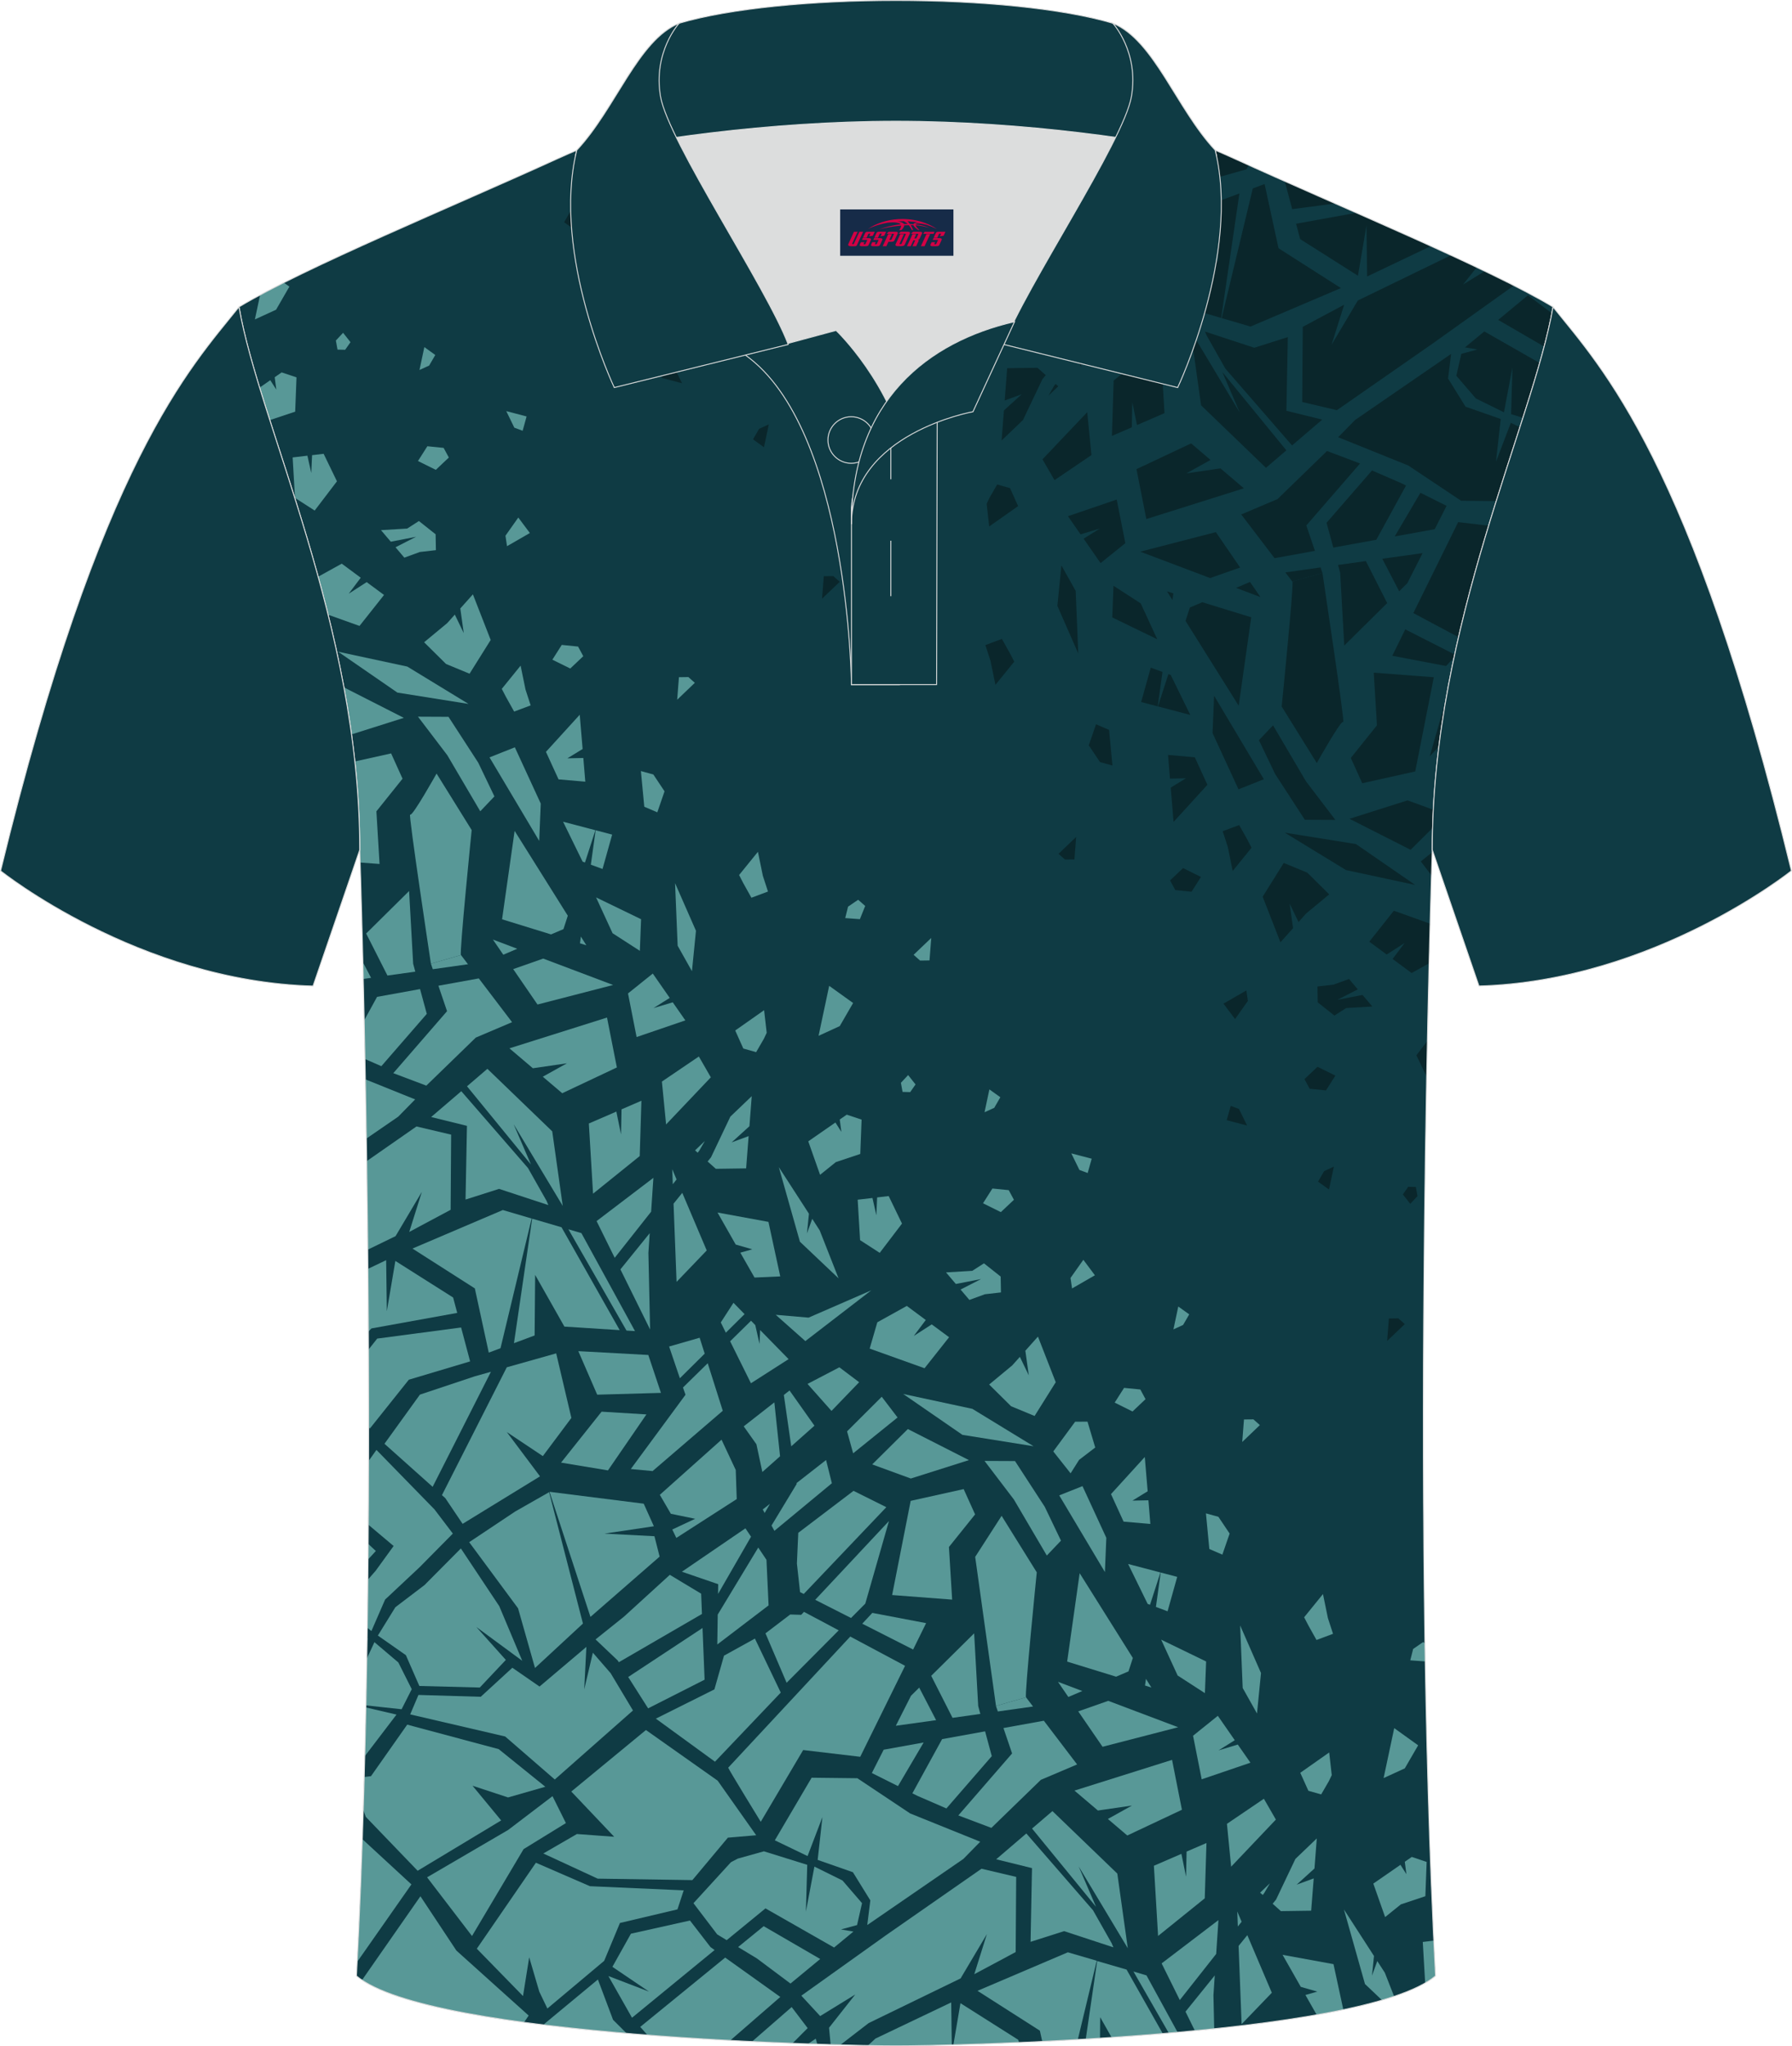 <?xml version="1.0" encoding="utf-8"?>
<!-- Generator: Adobe Illustrator 24.0.1, SVG Export Plug-In . SVG Version: 6.00 Build 0)  -->
<svg xmlns="http://www.w3.org/2000/svg" xmlns:xlink="http://www.w3.org/1999/xlink" version="1.1" id="图层_1" x="0px" y="0px" width="379.8px" height="433.5px" viewBox="0 0 379.72 433.44" enable-background="new 0 0 379.72 433.44" xml:space="preserve">
<g>
	<g>
		<path fill-rule="evenodd" clip-rule="evenodd" fill="#0F3B44" d="M76.22,180.02c0,0,4.68,137.15-0.7,238.51    c15.6,13.14,104.62,14.84,114.34,14.81c9.72,0.03,98.74-1.67,114.34-14.82c-5.38-101.36-0.7-238.51-0.7-238.51    c0-47.79,21.31-90.25,25.59-115c-13.68-8.25-45.44-21.32-67.38-31.34c-5.84-2.66-10.73-4.57-15.09-5.94l-113.56-0.01    c-4.32,1.37-9.2,3.29-15.06,5.95C96.06,43.69,64.3,56.76,50.63,65.01C54.91,89.77,76.22,132.23,76.22,180.02z"/>
		<path fill-rule="evenodd" clip-rule="evenodd" fill="#589897" d="M76.77,389.55l10.4,9.59l-11.5,16.42    C76.1,407.09,76.47,398.39,76.77,389.55z"/>
		<path fill-rule="evenodd" clip-rule="evenodd" fill="#589897" d="M159.34,432.44l8.41-7.32l3.39,4.46l-3.22,3.23    C165.22,432.71,162.35,432.58,159.34,432.44L159.34,432.44z M171.21,432.93l1.64-1.12l0.34,1.19L171.21,432.93z"/>
		<path fill-rule="evenodd" clip-rule="evenodd" fill="#589897" d="M183.89,433.28l1.62-1.49l16.05-7.65l0.12,9    c-5.87,0.16-10.1,0.21-11.82,0.2C188.78,433.35,186.72,433.33,183.89,433.28L183.89,433.28z M202.02,433.13l1.5-8.83l12.24,7.75    l0.16,0.59C210.72,432.86,206,433.02,202.02,433.13z"/>
		<polygon fill-rule="evenodd" clip-rule="evenodd" fill="#589897" points="173.8,414.94 167.5,420.14 160.38,414.82 156.4,412.41     161.82,407.99   "/>
		<polygon fill-rule="evenodd" clip-rule="evenodd" fill="#589897" points="153.98,410.95 151.97,409.73 146.94,403.12     154.88,394.44 156.32,393.68 161.87,392.13 171.05,394.99 170.77,404.89 172.57,395.37 178.52,398.31 182.66,403.11     181.61,407.75 178.2,408.68 180.84,409.13 176.74,412.51 162.2,404.22   "/>
		<polygon fill-rule="evenodd" clip-rule="evenodd" fill="#589897" points="136.87,366.44 152.07,377.17 160.23,388.73     154.23,389.24 146.71,398.23 126.64,397.92 115.12,392.59 122.24,388.47 130.14,389.05 121.05,379.47   "/>
		<polygon fill-rule="evenodd" clip-rule="evenodd" fill="#589897" points="133.87,427.3 128.91,418.55 137.52,421.85 129.76,416.6     133.69,409.58 146.2,406.79 150.55,412.42 151.42,413.04 133.93,427.37   "/>
		<path fill-rule="evenodd" clip-rule="evenodd" fill="#589897" d="M165.34,422.98l-10.61,9.22c-5.6-0.3-11.52-0.67-17.53-1.14    l-1.54-1.74l18-14.68L165.34,422.98z"/>
		<polygon fill-rule="evenodd" clip-rule="evenodd" fill="#589897" points="101.03,412.76 113.55,394.55 125,399.52 144.87,400.4     143.55,404.43 131.36,407.31 128.02,415.33 115.98,425.43 114.27,421.86 112.13,414.58 110.82,422.79   "/>
		<path fill-rule="evenodd" clip-rule="evenodd" fill="#589897" d="M115.2,428.91l0.18-0.26l11.31-9.37l3.21,8.54l2.8,2.79    l-0.02,0.08C126.79,430.2,120.88,429.61,115.2,428.91z"/>
		<path fill-rule="evenodd" clip-rule="evenodd" fill="#589897" d="M238.72,417.18l7.68,13.57c-3.64,0.31-7.27,0.58-10.84,0.82    l-2.43-4.3l-0.04,4.47c-1.01,0.06-2.02,0.13-3.02,0.19l2.42-16.56L238.72,417.18z"/>
		<path fill-rule="evenodd" clip-rule="evenodd" fill="#589897" d="M242.94,418.41l6.6,12.06c-0.62,0.06-1.25,0.11-1.87,0.16    l-7.49-13.04L242.94,418.41z"/>
		<path fill-rule="evenodd" clip-rule="evenodd" fill="#589897" d="M220.85,432.41l-0.5-2.29l-13.22-8.44l19.15-8.16l6.12,1.79    L228.39,432C225.81,432.16,223.29,432.29,220.85,432.41z"/>
		<polygon fill-rule="evenodd" clip-rule="evenodd" fill="#589897" points="215.22,413.47 206.45,418.16 209.12,409.67     203.55,419.05 184.07,428.51 178.06,433.14 176.01,433.09 175.67,429.5 181.22,422.46 173.79,427.03 169.8,422.71 187.72,409.92     207.98,395.82 215.33,397.55   "/>
		<polygon fill-rule="evenodd" clip-rule="evenodd" fill="#589897" points="223.01,383.61 236.76,396.85 238.98,412.66     228.57,395.33 232.25,403.89 218.69,387.31   "/>
		<polygon fill-rule="evenodd" clip-rule="evenodd" fill="#589897" points="235.55,411.58 235.93,412.47 225.48,409.04     218.38,411.3 218.68,395.69 211.09,393.82 217.48,388.35 231.61,404.62   "/>
		<polygon fill-rule="evenodd" clip-rule="evenodd" fill="#589897" points="211.04,361.34 217.41,359.51 218.9,361.46     211.44,362.51   "/>
		<polygon fill-rule="evenodd" clip-rule="evenodd" fill="#589897" points="210.07,387.17 203.07,384.53 214.46,371.4     212.63,366.02 221.19,364.47 228.24,373.73 220.56,376.99   "/>
		<path fill-rule="evenodd" clip-rule="evenodd" fill="#589897" d="M251.21,426.09l6.2-7.67l-0.28,4.19l0.16,7.12    c-1.36,0.14-2.72,0.28-4.09,0.41L251.21,426.09z"/>
		<polygon fill-rule="evenodd" clip-rule="evenodd" fill="#589897" points="246.15,415.87 258.19,406.7 257.71,413.87 250,423.64       "/>
		<polygon fill-rule="evenodd" clip-rule="evenodd" fill="#589897" points="245.4,410.06 244.51,395.19 250.34,392.67     251.33,397.51 251.44,392.19 255.65,390.37 255.29,402.09   "/>
		<polygon fill-rule="evenodd" clip-rule="evenodd" fill="#589897" points="248.36,372.76 250.45,383.33 238.87,388.78     234.76,385.28 239.86,382.44 232.65,383.49 227.68,379.27   "/>
		<polygon fill-rule="evenodd" clip-rule="evenodd" fill="#589897" points="269.5,422.09 263.1,428.74 262.46,412.17 264.31,409.89       "/>
		<polygon fill-rule="evenodd" clip-rule="evenodd" fill="#589897" points="262.18,404.88 263.1,407.05 262.3,408.06   "/>
		<polygon fill-rule="evenodd" clip-rule="evenodd" fill="#589897" points="293.19,376.62 295.44,366.04 300.51,369.68     297.68,374.56   "/>
		<polygon fill-rule="evenodd" clip-rule="evenodd" fill="#589897" points="249.45,334 247.41,341.29 244.94,340.37 245.95,333.08       "/>
		<polygon fill-rule="evenodd" clip-rule="evenodd" fill="#589897" points="243.19,339.73 239.05,331.27 245.9,333.07     243.69,339.91   "/>
		<polygon fill-rule="evenodd" clip-rule="evenodd" fill="#589897" points="164.18,389.8 171.98,376.54 181.67,376.65     192.86,384.11 207.71,390.1 204.13,393.75 183.77,407.75 184.42,402.53 180.73,396.56 173.26,393.95 174.27,384.88 171.12,393.14       "/>
		<path fill-rule="evenodd" clip-rule="evenodd" fill="#589897" d="M182.28,372.11l-12.09-1.43l-8.99,15.2c0,0-6.72-10.94-6.9-11.46    l25.87-27.78l11.61,6.2L182.28,372.11z"/>
		<polygon fill-rule="evenodd" clip-rule="evenodd" fill="#589897" points="184.84,341.63 196.24,343.8 193.49,349.39     182.71,343.92   "/>
		<polygon fill-rule="evenodd" clip-rule="evenodd" fill="#589897" points="189.82,365.54 193.04,359.18 194.78,357.46     198.36,364.35   "/>
		<polygon fill-rule="evenodd" clip-rule="evenodd" fill="#589897" points="208.74,366.72 210.16,371.97 200.54,383.05     194.37,380.37 193.33,379.85 199.63,368.37   "/>
		<polygon fill-rule="evenodd" clip-rule="evenodd" fill="#589897" points="190.28,378.32 184.74,375.55 187.25,370.61     195.72,369.08   "/>
		<polygon fill-rule="evenodd" clip-rule="evenodd" fill="#589897" points="197.32,354.96 206.42,345.96 207.28,361.36     207.73,363.03 201.84,363.86   "/>
		<polygon fill-rule="evenodd" clip-rule="evenodd" fill="#589897" points="249.65,365.85 233.63,369.99 228.48,362.49     234.84,360.26   "/>
		<polygon fill-rule="evenodd" clip-rule="evenodd" fill="#589897" points="224.18,356.23 229.34,358.18 226.38,359.44   "/>
		<path fill-rule="evenodd" clip-rule="evenodd" fill="#589897" d="M206.64,329.77l5.6-8.7l7.45,11.97c0,0-2.65,26.31-2.27,26.47    l-6.37,1.83L206.64,329.77z"/>
		<polygon fill-rule="evenodd" clip-rule="evenodd" fill="#589897" points="274.5,393.74 279.03,389.4 278.54,395.77 274.77,399.19     278.38,397.87 277.84,404.71 271.42,404.8 269.68,403.24 270.4,402.35   "/>
		<polygon fill-rule="evenodd" clip-rule="evenodd" fill="#589897" points="267.58,401.38 267.02,400.89 269.1,398.9 267.9,400.96       "/>
		<polygon fill-rule="evenodd" clip-rule="evenodd" fill="#589897" points="266.97,301.85 263.23,305.43 263.6,300.66 265.6,300.64       "/>
		<polygon fill-rule="evenodd" clip-rule="evenodd" fill="#589897" points="263.33,357.54 262.79,344.29 267.21,354.37     266.36,362.94   "/>
		<polygon fill-rule="evenodd" clip-rule="evenodd" fill="#589897" points="236.5,355.14 226.13,351.95 228.78,333.22     240.05,351.18 239.13,354.02   "/>
		<polygon fill-rule="evenodd" clip-rule="evenodd" fill="#589897" points="243.98,357.44 242.63,357.02 242.83,355.6   "/>
		<polygon fill-rule="evenodd" clip-rule="evenodd" fill="#589897" points="238.09,322.3 235.42,316.47 242.58,308.61     243.19,315.87 239.96,317.85 243.35,317.78 243.76,322.79   "/>
		<path fill-rule="evenodd" clip-rule="evenodd" fill="#589897" d="M284.78,404.44l6.37,9.86l-0.42,4.17l1.12-3.09l1.6,2.47    l1.97,5.02c-0.81,0.27-1.67,0.54-2.56,0.8l-3.62-3.43L284.78,404.44z"/>
		<polygon fill-rule="evenodd" clip-rule="evenodd" fill="#589897" points="252.81,367.65 258.06,363.43 261.65,368.6     258.21,370.75 262.29,369.52 264.97,373.36 254.64,376.88   "/>
		<polygon fill-rule="evenodd" clip-rule="evenodd" fill="#589897" points="259.99,386.31 267.82,381 270.36,385.41 260.88,395.39       "/>
		<path fill-rule="evenodd" clip-rule="evenodd" fill="#589897" d="M282.57,416.03l2.09,9.66c-1.81,0.38-3.69,0.74-5.64,1.09    l-2.4-4.22l2.52-0.71l-3.5-1.01l-3.86-6.78L282.57,416.03z"/>
		<polygon fill-rule="evenodd" clip-rule="evenodd" fill="#589897" points="249.54,354.89 246.05,347.3 255.58,351.92     255.32,358.63   "/>
		<polygon fill-rule="evenodd" clip-rule="evenodd" fill="#589897" points="224.45,316.74 229.38,314.78 234.43,325.73     234.13,332.98   "/>
		<polygon fill-rule="evenodd" clip-rule="evenodd" fill="#589897" points="298.84,351.68 299.45,349.27 301.58,347.8     301.95,348.12 302.01,351.77 301.95,351.91   "/>
		<path fill-rule="evenodd" clip-rule="evenodd" fill="#589897" d="M301.99,419.9l-0.5-8.57l2.34-0.28c0.12,2.51,0.24,5,0.37,7.47    c-0.59,0.5-1.3,0.98-2.1,1.45L301.99,419.9z"/>
		<polygon fill-rule="evenodd" clip-rule="evenodd" fill="#589897" points="293.51,406.06 291.01,398.97 296.76,394.99     298.02,396.97 297.68,394.34 299.16,393.32 302.31,394.38 302.04,401.64 296.85,403.37   "/>
		<polygon fill-rule="evenodd" clip-rule="evenodd" fill="#589897" points="277.25,379.31 275.53,375.5 281.66,371.19 282.2,375.99     281.6,377.25 279.96,380.08   "/>
		<polygon fill-rule="evenodd" clip-rule="evenodd" fill="#589897" points="256.26,328.1 255.54,320.55 258.18,321.28     260.56,324.83 259.02,329.29   "/>
		<polygon fill-rule="evenodd" clip-rule="evenodd" fill="#589897" points="277.25,344.29 276.35,342.56 280.34,337.64     281.38,342.71 282.47,346.06 278.97,347.37   "/>
		<path fill-rule="evenodd" clip-rule="evenodd" fill="#589897" d="M77.79,346.98l0.16,0.1l-0.17,0.62L77.79,346.98L77.79,346.98z     M77.72,351.32l1.61-3.49l5.07,4.3l2.84,5.66l-2.15,4.25l-7.56-0.82C77.6,357.91,77.66,354.61,77.72,351.32L77.72,351.32z     M77.53,361.66c-0.07,3.45-0.15,6.89-0.24,10.32l6.72-8.81L77.53,361.66z"/>
		<polygon fill-rule="evenodd" clip-rule="evenodd" fill="#589897" points="78.01,327.01 79.63,328.52 77.98,330.32   "/>
		<path fill-rule="evenodd" clip-rule="evenodd" fill="#589897" d="M77.5,384.83l-0.53-1.48c0.07-2.31,0.14-4.64,0.2-6.96l1.43-0.17    l7.68-10.92l19.39,5.19l9.88,7.97l-7.9,2.26l-7.53-2.48l6.07,7.35l-17.7,10.66L77.5,384.83z"/>
		<polygon fill-rule="evenodd" clip-rule="evenodd" fill="#589897" points="80.06,346.43 83.77,340.43 89.94,335.74 97.65,327.98     105.79,340.21 110.66,351.78 100.93,344.62 107.18,351.59 101.66,357.44 88.85,357.11 86,350.59   "/>
		<path fill-rule="evenodd" clip-rule="evenodd" fill="#589897" d="M77.94,334.6l1.65-1.89l3.81-5.25l-5.36-4.51    c0.03-4.54,0.05-9.04,0.06-13.51l1.66-2.33l12.29,12.59l3.9,5.13l-7.03,7.11l-7.33,6.87l-2.9,6.67l-0.88-0.7    C77.87,341.37,77.91,337.98,77.94,334.6z"/>
		<polygon fill-rule="evenodd" clip-rule="evenodd" fill="#589897" points="107.04,367.81 86.91,363.13 88.66,359.01 101.86,359.4     108.56,353.25 114.32,357.23 124.25,348.83 123.79,357.84 125.62,350.06 129.39,354.4 134.12,362.3 117.55,376.92   "/>
		<polygon fill-rule="evenodd" clip-rule="evenodd" fill="#589897" points="81.46,305.81 88.97,295.4 100.57,291.53 104.02,290.56     91.67,314.93   "/>
		<polygon fill-rule="evenodd" clip-rule="evenodd" fill="#589897" points="117.85,286.66 121.07,300.33 115.02,308.42     107.39,303.33 114.42,312.71 98.02,322.77 94.34,317.31 93.64,316.69 107.38,289.61   "/>
		<path fill-rule="evenodd" clip-rule="evenodd" fill="#589897" d="M77.96,268.76l3.86-1.84l0.14,10.81l1.81-10.65l12.24,7.75    l0.87,3.26l-18.18,3.29l-0.65,0.68C78.03,277.54,78,273.1,77.96,268.76z"/>
		<path fill-rule="evenodd" clip-rule="evenodd" fill="#589897" d="M97.7,281.18l1.91,7.18l-12.99,3.88l-8.26,10.35l-0.25-0.29    c0-5.56-0.01-11.05-0.04-16.43l1.85-2.34L97.7,281.18z"/>
		<polygon fill-rule="evenodd" clip-rule="evenodd" fill="#589897" points="116.49,315.99 136.4,318.5 138.55,323.28 128.08,324.84     138.67,325.39 139.77,329.71 125.11,342.48 116.44,316.01   "/>
		<polygon fill-rule="evenodd" clip-rule="evenodd" fill="#589897" points="113.36,353.3 109.77,340.66 99.41,326.65 109.17,320.15     116.35,316.06 123.52,343.89   "/>
		<polygon fill-rule="evenodd" clip-rule="evenodd" fill="#589897" points="137.37,287 140.05,295.03 126.54,295.41 122.54,286.19       "/>
		<polygon fill-rule="evenodd" clip-rule="evenodd" fill="#589897" points="128.82,311.45 118.88,309.8 127.47,299.01     136.97,299.59   "/>
		<polygon fill-rule="evenodd" clip-rule="evenodd" fill="#589897" points="123.19,261.19 134.55,281.94 132.75,281.83     120.44,260.38   "/>
		<polygon fill-rule="evenodd" clip-rule="evenodd" fill="#589897" points="119.59,280.99 113.39,270.04 113.28,282.87 108.9,284.5     112.76,258.13 118.98,259.95 131.31,281.74   "/>
		<polygon fill-rule="evenodd" clip-rule="evenodd" fill="#589897" points="103.56,286.5 100.61,272.9 87.39,264.46 106.54,256.3     112.65,258.1 106.05,285.57   "/>
		<polygon fill-rule="evenodd" clip-rule="evenodd" fill="#589897" points="149.3,355.78 137.33,361.85 133.11,355.21     148.86,344.83   "/>
		<polygon fill-rule="evenodd" clip-rule="evenodd" fill="#589897" points="130.88,351.7 126.19,347.25 132.19,342.45     141.93,333.57 148.57,337.56 148.74,341.86 131.12,352.08   "/>
		<path fill-rule="evenodd" clip-rule="evenodd" fill="#589897" d="M88.24,238.6l7.35,1.73l-0.11,15.92l-8.77,4.69l2.67-8.49    l-5.57,9.38l-5.88,2.86c-0.06-6.5-0.14-12.76-0.23-18.75L88.24,238.6z"/>
		<polygon fill-rule="evenodd" clip-rule="evenodd" fill="#589897" points="115.81,254.36 116.19,255.25 105.74,251.82     98.64,254.08 98.94,238.47 91.35,236.6 97.74,231.13 111.87,247.4   "/>
		<polygon fill-rule="evenodd" clip-rule="evenodd" fill="#589897" points="103.27,226.39 117.01,239.63 119.24,255.43     108.83,238.11 112.51,246.67 98.95,230.09   "/>
		<polygon fill-rule="evenodd" clip-rule="evenodd" fill="#589897" points="162.86,340.04 151.99,348.32 152.08,341.99     160.67,327.79 162.41,330.39   "/>
		<polygon fill-rule="evenodd" clip-rule="evenodd" fill="#589897" points="152.18,335.55 144.49,332.91 157.95,323.72     159.14,325.49 152.15,337.62   "/>
		<polygon fill-rule="evenodd" clip-rule="evenodd" fill="#589897" points="139.81,316.62 152.89,304.94 155.9,311.36     156.11,317.52 143.31,325.75 142.45,323.97 147.3,321.7 142.15,320.64   "/>
		<polygon fill-rule="evenodd" clip-rule="evenodd" fill="#589897" points="141.78,285.21 148.25,283.35 149.32,286.72     144.06,291.93   "/>
		<polygon fill-rule="evenodd" clip-rule="evenodd" fill="#589897" points="153.15,298.82 138.28,311.59 133.66,311.16     145.25,295.43 144.72,293.89 149.96,288.75   "/>
		<polygon fill-rule="evenodd" clip-rule="evenodd" fill="#589897" points="108.5,216.51 100.82,219.77 90.33,229.95 83.33,227.31     94.72,214.18 92.89,208.79 101.45,207.24   "/>
		<polygon fill-rule="evenodd" clip-rule="evenodd" fill="#589897" points="91.3,204.12 97.67,202.29 99.16,204.24 91.7,205.29       "/>
		<polygon fill-rule="evenodd" clip-rule="evenodd" fill="#589897" points="137.39,265.38 137.75,281.6 131.46,268.87 137.67,261.2       "/>
		<polygon fill-rule="evenodd" clip-rule="evenodd" fill="#589897" points="138.45,249.48 137.97,256.65 130.25,266.42     126.41,258.64   "/>
		<polygon fill-rule="evenodd" clip-rule="evenodd" fill="#589897" points="135.55,244.87 125.66,252.84 124.77,237.97     130.6,235.45 131.59,240.29 131.7,234.97 135.91,233.15   "/>
		<polygon fill-rule="evenodd" clip-rule="evenodd" fill="#589897" points="128.62,215.53 130.71,226.1 119.13,231.56     115.01,228.06 120.12,225.22 112.91,226.27 107.94,222.05   "/>
		<polygon fill-rule="evenodd" clip-rule="evenodd" fill="#589897" points="149.75,264.86 143.36,271.52 142.72,254.95     144.57,252.66   "/>
		<polygon fill-rule="evenodd" clip-rule="evenodd" fill="#589897" points="142.44,247.65 143.36,249.82 142.56,250.84   "/>
		<polygon fill-rule="evenodd" clip-rule="evenodd" fill="#589897" points="168.86,331.17 169.15,324.67 180.86,315.78     187.81,319.24 170.31,337.62 169.53,337.23   "/>
		<polygon fill-rule="evenodd" clip-rule="evenodd" fill="#589897" points="173.45,219.4 175.7,208.81 180.77,212.45 177.94,217.34       "/>
		<polygon fill-rule="evenodd" clip-rule="evenodd" fill="#589897" points="210.68,234.65 208.62,235.59 209.65,230.75     211.97,232.41   "/>
		<polygon fill-rule="evenodd" clip-rule="evenodd" fill="#589897" points="249.68,276.74 252,278.4 250.7,280.64 248.65,281.58       "/>
		<polygon fill-rule="evenodd" clip-rule="evenodd" fill="#589897" points="129.71,176.78 127.67,184.06 125.19,183.15     126.21,175.86   "/>
		<polygon fill-rule="evenodd" clip-rule="evenodd" fill="#589897" points="123.45,182.51 119.31,174.05 126.16,175.85     123.95,182.69   "/>
		<polygon fill-rule="evenodd" clip-rule="evenodd" fill="#589897" points="227.17,272.91 226.84,270.69 229.56,266.84     232.01,270.12   "/>
		<polygon fill-rule="evenodd" clip-rule="evenodd" fill="#589897" points="230.48,248.46 228.73,247.81 227.01,244.3     231.33,245.43   "/>
		<path fill-rule="evenodd" clip-rule="evenodd" fill="#589897" d="M77.41,228.62l10.55,4.25l-3.58,3.65l-6.76,4.65    C77.56,236.82,77.49,232.62,77.41,228.62z"/>
		<polygon fill-rule="evenodd" clip-rule="evenodd" fill="#589897" points="76.42,186.56 76.5,186.57 76.43,186.72   "/>
		<polygon fill-rule="evenodd" clip-rule="evenodd" fill="#589897" points="76.88,203.79 78.62,207.12 76.97,207.35   "/>
		<path fill-rule="evenodd" clip-rule="evenodd" fill="#589897" d="M89,209.5l1.43,5.25l-9.63,11.08l-3.46-1.51    c-0.06-2.85-0.11-5.59-0.17-8.21l2.72-4.96L89,209.5z"/>
		<polygon fill-rule="evenodd" clip-rule="evenodd" fill="#589897" points="77.58,197.73 86.68,188.73 87.54,204.13 87.99,205.81     82.09,206.63   "/>
		<polygon fill-rule="evenodd" clip-rule="evenodd" fill="#589897" points="129.91,208.63 113.89,212.77 108.74,205.27     115.1,203.04   "/>
		<polygon fill-rule="evenodd" clip-rule="evenodd" fill="#589897" points="104.44,199.01 109.6,200.96 106.64,202.22   "/>
		<path fill-rule="evenodd" clip-rule="evenodd" fill="#589897" d="M86.9,172.55c0.45,0.51,5.6-8.7,5.6-8.7l7.44,11.97    c0,0-2.65,26.31-2.27,26.47l-6.37,1.83C91.3,204.12,86.45,172.05,86.9,172.55z"/>
		<polygon fill-rule="evenodd" clip-rule="evenodd" fill="#589897" points="161.62,319.72 163.16,318.52 162.03,320.47   "/>
		<polygon fill-rule="evenodd" clip-rule="evenodd" fill="#589897" points="168.79,314.13 175.04,309.25 176.27,314.17     164.09,324.25 163.48,323.13 168.81,314.32   "/>
		<polygon fill-rule="evenodd" clip-rule="evenodd" fill="#589897" points="192.37,302.69 205.31,309.27 193,313.17 184.82,310.18       "/>
		<polygon fill-rule="evenodd" clip-rule="evenodd" fill="#589897" points="154.76,236.51 159.29,232.18 158.8,238.55     155.03,241.97 158.63,240.64 158.1,247.48 151.68,247.57 149.94,246.02 150.66,245.13   "/>
		<polygon fill-rule="evenodd" clip-rule="evenodd" fill="#589897" points="147.83,244.16 147.28,243.66 149.35,241.68     148.16,243.74   "/>
		<polygon fill-rule="evenodd" clip-rule="evenodd" fill="#589897" points="194.96,203.46 193.59,202.24 197.33,198.67     196.96,203.43   "/>
		<polygon fill-rule="evenodd" clip-rule="evenodd" fill="#589897" points="145.86,143.41 147.23,144.63 143.49,148.21     143.86,143.44   "/>
		<polygon fill-rule="evenodd" clip-rule="evenodd" fill="#589897" points="143.04,187.06 147.47,197.15 146.62,205.71     143.59,200.32   "/>
		<polygon fill-rule="evenodd" clip-rule="evenodd" fill="#589897" points="164.37,278.49 171.33,279.09 184.62,273.31     170.65,284.06   "/>
		<polygon fill-rule="evenodd" clip-rule="evenodd" fill="#589897" points="191.38,295.26 206.04,298.41 219.01,306.33     203.94,303.92   "/>
		<polygon fill-rule="evenodd" clip-rule="evenodd" fill="#589897" points="116.76,197.92 106.38,194.72 109.04,175.99     120.31,193.96 119.39,196.8   "/>
		<polygon fill-rule="evenodd" clip-rule="evenodd" fill="#589897" points="124.24,200.22 122.89,199.8 123.08,198.38   "/>
		<polygon fill-rule="evenodd" clip-rule="evenodd" fill="#589897" points="208.3,254.87 210.29,251.74 213.75,252.09     214.85,254.13 212.08,256.74   "/>
		<polygon fill-rule="evenodd" clip-rule="evenodd" fill="#589897" points="242.74,296.36 239.98,298.97 236.2,297.09     238.19,293.97 241.64,294.31   "/>
		<polygon fill-rule="evenodd" clip-rule="evenodd" fill="#589897" points="118.35,165.08 115.68,159.25 122.84,151.39     123.45,158.65 120.22,160.62 123.6,160.55 124.02,165.57   "/>
		<polygon fill-rule="evenodd" clip-rule="evenodd" fill="#589897" points="170.99,261.25 172.11,258.16 173.7,260.63     177.69,270.77 169.5,263.01 165.03,247.22 171.41,257.08   "/>
		<polygon fill-rule="evenodd" clip-rule="evenodd" fill="#589897" points="161.54,311.79 160.28,305.91 157.59,302.12     164.08,297.04 165.29,308.46   "/>
		<polygon fill-rule="evenodd" clip-rule="evenodd" fill="#589897" points="167.3,294.52 172.58,301.98 167.66,306.35     166.09,295.47   "/>
		<polygon fill-rule="evenodd" clip-rule="evenodd" fill="#589897" points="152.73,280.11 155.42,275.95 157.77,278.35     153.8,282.28   "/>
		<polygon fill-rule="evenodd" clip-rule="evenodd" fill="#589897" points="160.04,280.67 160.94,284.67 161.07,281.72     167.1,287.88 159.12,292.99 154.71,284.1 159.14,279.75   "/>
		<polygon fill-rule="evenodd" clip-rule="evenodd" fill="#589897" points="141.91,211.37 138.46,213.53 142.55,212.3     145.22,216.13 134.89,219.66 133.07,210.42 138.32,206.21   "/>
		<polygon fill-rule="evenodd" clip-rule="evenodd" fill="#589897" points="150.62,228.19 141.14,238.17 140.25,229.09     148.08,223.78   "/>
		<polygon fill-rule="evenodd" clip-rule="evenodd" fill="#589897" points="162.83,258.81 165.33,270.36 159.88,270.6     156.87,265.33 159.4,264.62 155.89,263.61 152.04,256.83   "/>
		<polygon fill-rule="evenodd" clip-rule="evenodd" fill="#589897" points="179.49,303.18 186.84,295.85 190.19,300.24     180.78,307.83   "/>
		<polygon fill-rule="evenodd" clip-rule="evenodd" fill="#589897" points="171.11,293.13 177.86,289.61 182.05,292.77     176.19,298.85   "/>
		<polygon fill-rule="evenodd" clip-rule="evenodd" fill="#589897" points="126.3,190.08 135.84,194.7 135.58,201.4 129.8,197.67       "/>
		<polygon fill-rule="evenodd" clip-rule="evenodd" fill="#589897" points="103.72,160.42 109.09,158.29 114.58,170.21     114.25,178.11   "/>
		<polygon fill-rule="evenodd" clip-rule="evenodd" fill="#589897" points="184.28,285.65 185.9,280.08 192.15,276.61     196.17,279.59 193.63,282.97 197.43,280.52 201.11,283.24 195.91,289.81   "/>
		<polygon fill-rule="evenodd" clip-rule="evenodd" fill="#589897" points="181.84,190.58 183.33,191.89 182.21,194.69     179.1,194.46 179.7,192.04   "/>
		<polygon fill-rule="evenodd" clip-rule="evenodd" fill="#589897" points="191.25,231.28 190.9,229.35 192.43,227.71 194,229.7     192.87,231.32   "/>
		<polygon fill-rule="evenodd" clip-rule="evenodd" fill="#589897" points="182.25,262.68 181.74,254.11 184.87,253.75     185.7,257.42 185.86,253.63 188.31,253.34 191.13,259.17 186.41,265.37   "/>
		<polygon fill-rule="evenodd" clip-rule="evenodd" fill="#589897" points="173.77,248.84 171.27,241.75 177.02,237.76     178.28,239.74 177.94,237.12 179.42,236.1 182.57,237.15 182.29,244.42 177.11,246.15   "/>
		<polygon fill-rule="evenodd" clip-rule="evenodd" fill="#589897" points="228.66,309.22 226.86,312.07 223.19,307.43     227.82,301.14 230.44,301.12 232.08,306.6   "/>
		<polygon fill-rule="evenodd" clip-rule="evenodd" fill="#589897" points="157.5,222.09 155.79,218.27 161.91,213.97     162.46,218.76 161.86,220.03 160.22,222.86   "/>
		<polygon fill-rule="evenodd" clip-rule="evenodd" fill="#589897" points="214.25,297.86 209.6,293.26 214.49,289.21 216.11,287.4     218,291.32 217.27,286.1 219.94,283.11 223.71,292.77 219.23,299.92   "/>
		<polygon fill-rule="evenodd" clip-rule="evenodd" fill="#589897" points="138.44,164.05 140.81,167.61 139.28,172.06     136.52,170.88 135.8,163.32   "/>
		<polygon fill-rule="evenodd" clip-rule="evenodd" fill="#589897" points="157.5,187.07 156.61,185.34 160.6,180.42 161.64,185.49     162.73,188.84 159.22,190.15   "/>
		<polygon fill-rule="evenodd" clip-rule="evenodd" fill="#589897" points="205.41,275.34 203.54,273.14 207.89,270.92     202.54,271.96 200.46,269.51 206.02,269.18 208.5,267.59 212.04,270.39 212.1,273.75 208.69,274.14   "/>
		<path fill-rule="evenodd" clip-rule="evenodd" fill="#589897" d="M61.31,60.71l-2.82,4.89L54,67.66l1.1-5.17    c1.56-0.84,3.25-1.71,5.04-2.62L61.31,60.71z"/>
		<polygon fill-rule="evenodd" clip-rule="evenodd" fill="#589897" points="92.23,75.19 90.93,77.43 88.88,78.37 89.91,73.52   "/>
		<polygon fill-rule="evenodd" clip-rule="evenodd" fill="#589897" points="107.1,113.47 109.82,109.62 112.27,112.9 107.43,115.69       "/>
		<polygon fill-rule="evenodd" clip-rule="evenodd" fill="#589897" points="110.74,91.24 108.98,90.59 107.27,87.08 111.58,88.21       "/>
		<path fill-rule="evenodd" clip-rule="evenodd" fill="#589897" d="M72.86,145.59l12.7,6.46l-11.09,3.51    C74.01,152.19,73.47,148.87,72.86,145.59z"/>
		<polygon fill-rule="evenodd" clip-rule="evenodd" fill="#589897" points="71.64,138.04 86.3,141.19 99.27,149.1 84.2,146.7   "/>
		<polygon fill-rule="evenodd" clip-rule="evenodd" fill="#589897" points="94,94.87 95.1,96.91 92.34,99.52 88.56,97.65     90.55,94.52   "/>
		<polygon fill-rule="evenodd" clip-rule="evenodd" fill="#589897" points="120.83,141.6 117.04,139.73 119.03,136.6 122.49,136.95     123.59,138.99   "/>
		<path fill-rule="evenodd" clip-rule="evenodd" fill="#589897" d="M77.69,123.3l3.68,2.72l-5.2,6.56l-6.66-2.38    c-0.68-2.72-1.38-5.4-2.11-8.04l5.01-2.77l4.02,2.98l-2.54,3.38L77.69,123.3z"/>
		<polygon fill-rule="evenodd" clip-rule="evenodd" fill="#589897" points="71.51,74.05 71.16,72.13 72.69,70.49 74.26,72.48     73.13,74.09   "/>
		<polygon fill-rule="evenodd" clip-rule="evenodd" fill="#589897" points="71.39,101.95 66.67,108.14 62.5,105.46 62,96.89     65.13,96.52 65.95,100.2 66.12,96.41 68.57,96.12   "/>
		<path fill-rule="evenodd" clip-rule="evenodd" fill="#589897" d="M58.54,82.52L58.2,79.9l1.47-1.02l3.15,1.05l-0.28,7.26    l-5.18,1.73l-0.18,0.15c-0.77-2.39-1.5-4.72-2.19-6.96l2.27-1.58L58.54,82.52z"/>
		<polygon fill-rule="evenodd" clip-rule="evenodd" fill="#589897" points="97.53,128.88 100.2,125.89 103.97,135.55 99.49,142.7     94.51,140.64 89.86,136.04 94.75,131.99 96.37,130.18 98.26,134.1   "/>
		<polygon fill-rule="evenodd" clip-rule="evenodd" fill="#589897" points="108.94,150.72 107.22,147.64 106.32,145.91     110.31,140.99 111.35,146.06 112.44,149.41   "/>
		<polygon fill-rule="evenodd" clip-rule="evenodd" fill="#589897" points="88.76,110.36 92.3,113.17 92.36,116.53 88.95,116.92     85.67,118.12 83.8,115.92 88.15,113.7 82.8,114.74 80.72,112.29 86.27,111.96   "/>
		<polygon fill-rule="evenodd" clip-rule="evenodd" fill="#589897" points="151.5,373.15 138.97,364.03 151.38,357.83     153.41,350.69 159.96,347.07 165.44,358.51   "/>
		<polygon fill-rule="evenodd" clip-rule="evenodd" fill="#589897" points="166.68,356.43 162.2,345.96 167.44,341.97     169.77,342.04 170.36,341.41 177.72,345.33   "/>
		<polygon fill-rule="evenodd" clip-rule="evenodd" fill="#589897" points="188.37,322.17 183.35,339.67 180.33,342.71     172.74,338.86   "/>
		<polygon fill-rule="evenodd" clip-rule="evenodd" fill="#589897" points="189.04,337.85 192.97,317.9 204.2,315.41 206.62,320.77     201.08,327.67 201.76,338.82   "/>
		<path fill-rule="evenodd" clip-rule="evenodd" fill="#589897" d="M75.18,161.29l7.69-1.71l2.42,5.36l-5.54,6.91L80.42,183    l-4.12-0.31c-0.05-1.73-0.09-2.66-0.09-2.66C76.22,173.67,75.84,167.42,75.18,161.29z"/>
		<polygon fill-rule="evenodd" clip-rule="evenodd" fill="#589897" points="90.49,397.64 107.68,387.6 117.07,380.45 119.91,386.15     110.94,391.67 100.01,410.07   "/>
		<polygon fill-rule="evenodd" clip-rule="evenodd" fill="#589897" points="214.84,317.61 208.62,309.44 215.08,309.47     221.39,319.17 224.82,326.33 221.82,329.48   "/>
		<polygon fill-rule="evenodd" clip-rule="evenodd" fill="#589897" points="94.78,159.97 88.56,151.8 95.03,151.83 101.33,161.54     104.76,168.69 101.76,171.84   "/>
		<path fill-rule="evenodd" clip-rule="evenodd" fill="#589897" d="M76.7,419.41l12.38-17.76l7.62,11.5l8.75,7.87l6.57,5.9l-1,1.46    C95.78,426.32,82.7,423.43,76.7,419.41z"/>
		<path fill-rule="evenodd" clip-rule="evenodd" fill="#0A262B" d="M302.97,160.2l3.39-11.83c-0.55,3.21-1.05,6.47-1.46,9.76    L302.97,160.2z"/>
		<path fill-rule="evenodd" clip-rule="evenodd" fill="#0A262B" d="M264.59,34.98l-0.45,0.88l-10.47,2.95l-2.22-9.42    c3.09,1.15,6.47,2.56,10.25,4.28C262.65,34.1,263.62,34.54,264.59,34.98z"/>
		<path fill-rule="evenodd" clip-rule="evenodd" fill="#0A262B" d="M303.2,52.13l-13.5,6.43l-0.14-10.81l-1.81,10.65l-12.24-7.75    l-0.87-3.26l12.75-2.31C292.75,47.44,298.11,49.82,303.2,52.13z"/>
		<path fill-rule="evenodd" clip-rule="evenodd" fill="#0A262B" d="M273.82,44.3l-1.57-5.89c3.47,1.54,7.05,3.11,10.66,4.7    L273.82,44.3z"/>
		<path fill-rule="evenodd" clip-rule="evenodd" fill="#0A262B" d="M309.66,74.95l3.4-0.93l-2.63-0.44l4.1-3.38l11.73,6.69    c-1.03,3.64-2.24,7.51-3.55,11.61l-2.5-0.78l0.28-9.91l-1.8,9.52l-5.96-2.94l-4.13-4.8L309.66,74.95z"/>
		<path fill-rule="evenodd" clip-rule="evenodd" fill="#0A262B" d="M317.47,67.76l6.3-5.21l5.07,3.8c-0.43,2.22-0.98,4.58-1.63,7.06    L317.47,67.76z"/>
		<polygon fill-rule="evenodd" clip-rule="evenodd" fill="#0A262B" points="248.99,39.29 234.15,38.48 231.48,30.45 244.99,30.06       "/>
		<polygon fill-rule="evenodd" clip-rule="evenodd" fill="#0A262B" points="267.97,38.98 270.92,52.58 284.14,61.02 264.99,69.17     258.87,67.38 265.47,39.91   "/>
		<polygon fill-rule="evenodd" clip-rule="evenodd" fill="#0A262B" points="248.33,64.29 236.98,43.54 238.77,43.65 251.09,65.1       "/>
		<polygon fill-rule="evenodd" clip-rule="evenodd" fill="#0A262B" points="251.94,44.48 258.14,55.44 258.25,42.61 262.63,40.98     258.77,67.35 252.55,65.52 240.21,43.74   "/>
		<path fill-rule="evenodd" clip-rule="evenodd" fill="#0A262B" d="M283.29,86.88l-7.35-1.73l0.12-15.92l8.77-4.69l-2.67,8.49    l5.57-9.38l19.48-9.46l0.19-0.14c1.89,0.87,3.73,1.73,5.51,2.58l-2.86,3.62l4.57-2.81c2.18,1.05,4.24,2.06,6.17,3.04l-17.23,12.3    L283.29,86.88z"/>
		<polygon fill-rule="evenodd" clip-rule="evenodd" fill="#0A262B" points="268.26,99.09 254.51,85.85 252.29,70.04 262.7,87.37     259.02,78.81 272.58,95.39   "/>
		<polygon fill-rule="evenodd" clip-rule="evenodd" fill="#0A262B" points="255.72,71.12 255.33,70.23 265.79,73.66 272.89,71.4     272.59,87.01 280.18,88.88 273.79,94.35 259.66,78.08   "/>
		<polygon fill-rule="evenodd" clip-rule="evenodd" fill="#0A262B" points="229.75,40.26 223.28,42.13 222.21,38.76 227.47,33.55       "/>
		<polygon fill-rule="evenodd" clip-rule="evenodd" fill="#0A262B" points="221.57,36.73 218.72,27.73 227.99,27.73 226.28,30.05     226.8,31.59   "/>
		<polygon fill-rule="evenodd" clip-rule="evenodd" fill="#0A262B" points="280.22,121.36 273.85,123.19 272.37,121.24     279.83,120.19   "/>
		<polygon fill-rule="evenodd" clip-rule="evenodd" fill="#0A262B" points="263.02,108.97 270.71,105.71 281.2,95.53 288.2,98.17     276.81,111.3 278.64,116.68 270.08,118.23   "/>
		<polygon fill-rule="evenodd" clip-rule="evenodd" fill="#0A262B" points="234.14,60.09 233.78,43.88 240.06,56.61 233.86,64.28       "/>
		<polygon fill-rule="evenodd" clip-rule="evenodd" fill="#0A262B" points="245.11,66.83 233.08,76 233.56,68.83 241.27,59.06   "/>
		<polygon fill-rule="evenodd" clip-rule="evenodd" fill="#0A262B" points="235.98,80.61 245.86,72.64 246.76,87.51 240.93,90.03     239.93,85.19 239.83,90.51 235.62,92.33   "/>
		<polygon fill-rule="evenodd" clip-rule="evenodd" fill="#0A262B" points="242.91,109.94 240.82,99.37 252.4,93.92 256.51,97.42     251.41,100.26 258.62,99.21 263.58,103.43   "/>
		<polygon fill-rule="evenodd" clip-rule="evenodd" fill="#0A262B" points="229.09,77.82 228.17,75.65 228.97,74.64   "/>
		<polygon fill-rule="evenodd" clip-rule="evenodd" fill="#0A262B" points="221.77,60.61 228.16,53.96 228.81,70.53 226.96,72.81       "/>
		<polygon fill-rule="evenodd" clip-rule="evenodd" fill="#0A262B" points="190.76,113.02 193.58,108.14 198.08,106.08     195.83,116.66   "/>
		<polygon fill-rule="evenodd" clip-rule="evenodd" fill="#0A262B" points="159.56,93.06 160.85,90.83 162.91,89.89 161.88,94.73       "/>
		<polygon fill-rule="evenodd" clip-rule="evenodd" fill="#0A262B" points="121.85,48.74 119.53,47.07 120.82,44.84 122.88,43.89       "/>
		<polygon fill-rule="evenodd" clip-rule="evenodd" fill="#0A262B" points="247.58,142.79 248.08,142.97 252.22,151.43     245.37,149.63   "/>
		<polygon fill-rule="evenodd" clip-rule="evenodd" fill="#0A262B" points="241.81,148.7 243.85,141.41 246.33,142.33     245.32,149.62   "/>
		<polygon fill-rule="evenodd" clip-rule="evenodd" fill="#0A262B" points="144.36,52.56 144.69,54.79 141.97,58.63 139.52,55.36       "/>
		<polygon fill-rule="evenodd" clip-rule="evenodd" fill="#0A262B" points="141.05,77.02 142.8,77.67 144.52,81.18 140.2,80.04       "/>
		<path fill-rule="evenodd" clip-rule="evenodd" fill="#0A262B" d="M317.06,106.14l-7.46-0.08l-11.2-7.47l-14.84-5.98l3.58-3.65    l20.36-14l-0.65,5.21l3.7,5.97l7.46,2.61L317,97.82l3.15-8.26l1.93,0.93C320.49,95.42,318.78,100.65,317.06,106.14z"/>
		<path fill-rule="evenodd" clip-rule="evenodd" fill="#0A262B" d="M308.99,110.59l6.46,0.76c-2.27,7.47-4.49,15.37-6.38,23.62    l-9.58-5.11L308.99,110.59z"/>
		<polygon fill-rule="evenodd" clip-rule="evenodd" fill="#0A262B" points="306.43,141.07 295.03,138.9 297.78,133.31     308.25,138.63 308.12,139.25   "/>
		<polygon fill-rule="evenodd" clip-rule="evenodd" fill="#0A262B" points="293.95,127.74 284.85,136.74 283.99,121.34     283.53,119.67 289.43,118.84   "/>
		<polygon fill-rule="evenodd" clip-rule="evenodd" fill="#0A262B" points="301.45,117.16 298.22,123.52 296.49,125.24     292.91,118.35   "/>
		<polygon fill-rule="evenodd" clip-rule="evenodd" fill="#0A262B" points="282.53,115.98 281.1,110.73 290.73,99.65 296.9,102.33     297.94,102.85 291.64,114.33   "/>
		<polygon fill-rule="evenodd" clip-rule="evenodd" fill="#0A262B" points="300.99,104.38 306.53,107.15 304.02,112.09     295.55,113.62   "/>
		<polygon fill-rule="evenodd" clip-rule="evenodd" fill="#0A262B" points="241.62,116.85 257.64,112.71 262.79,120.21     256.42,122.44   "/>
		<polygon fill-rule="evenodd" clip-rule="evenodd" fill="#0A262B" points="267.09,126.47 261.93,124.52 264.88,123.26   "/>
		<path fill-rule="evenodd" clip-rule="evenodd" fill="#0A262B" d="M284.63,152.92c-0.45-0.51-5.6,8.7-5.6,8.7l-7.44-11.97    c0,0,2.65-26.31,2.27-26.47l6.37-1.83C280.22,121.36,285.07,153.43,284.63,152.92z"/>
		<polygon fill-rule="evenodd" clip-rule="evenodd" fill="#0A262B" points="223.69,81.32 224.25,81.82 222.17,83.8 223.36,81.73       "/>
		<polygon fill-rule="evenodd" clip-rule="evenodd" fill="#0A262B" points="216.77,88.96 212.24,93.3 212.73,86.93 216.5,83.51     212.89,84.83 213.42,77.99 219.84,77.9 221.59,79.46 220.87,80.35   "/>
		<polygon fill-rule="evenodd" clip-rule="evenodd" fill="#0A262B" points="176.56,122.02 177.94,123.23 174.19,126.81     174.56,122.04   "/>
		<polygon fill-rule="evenodd" clip-rule="evenodd" fill="#0A262B" points="225.67,182.06 224.3,180.85 228.04,177.27     227.67,182.04   "/>
		<polygon fill-rule="evenodd" clip-rule="evenodd" fill="#0A262B" points="224.91,119.76 227.94,125.16 228.48,138.41     224.06,128.33   "/>
		<polygon fill-rule="evenodd" clip-rule="evenodd" fill="#0A262B" points="207.16,46.99 200.19,46.39 186.91,52.16 200.88,41.41       "/>
		<polygon fill-rule="evenodd" clip-rule="evenodd" fill="#0A262B" points="180.14,30.22 168.54,27.72 176.52,27.72   "/>
		<polygon fill-rule="evenodd" clip-rule="evenodd" fill="#0A262B" points="254.77,127.56 265.14,130.75 262.48,149.48     251.22,131.52 252.13,128.68   "/>
		<polygon fill-rule="evenodd" clip-rule="evenodd" fill="#0A262B" points="247.29,125.26 248.64,125.68 248.44,127.1   "/>
		<polygon fill-rule="evenodd" clip-rule="evenodd" fill="#0A262B" points="156.68,71.34 159.44,68.73 163.23,70.61 161.24,73.74     157.78,73.39   "/>
		<path fill-rule="evenodd" clip-rule="evenodd" fill="#0A262B" d="M133.99,27.72l1.34,0.66l-1.99,3.13l-3.46-0.35l-1.07-1.99    c1.48-0.54,2.89-1.03,4.25-1.46h0.93L133.99,27.72L133.99,27.72z"/>
		<polygon fill-rule="evenodd" clip-rule="evenodd" fill="#0A262B" points="247.92,164.92 247.51,159.91 253.18,160.4     255.85,166.23 248.68,174.09 248.08,166.83 251.3,164.85   "/>
		<polygon fill-rule="evenodd" clip-rule="evenodd" fill="#0A262B" points="200.54,64.23 199.42,67.32 197.82,64.85 193.84,54.7     202.03,62.46 206.49,78.26 200.12,68.4   "/>
		<polygon fill-rule="evenodd" clip-rule="evenodd" fill="#0A262B" points="208.35,27.73 207.44,28.44 207.37,27.73   "/>
		<polygon fill-rule="evenodd" clip-rule="evenodd" fill="#0A262B" points="204.22,30.96 201.93,27.73 205.1,27.73 205.43,30.01       "/>
		<polygon fill-rule="evenodd" clip-rule="evenodd" fill="#0A262B" points="211.49,44.81 210.58,40.8 210.45,43.75 204.42,37.6     212.41,32.49 216.82,41.38 212.39,45.73   "/>
		<polygon fill-rule="evenodd" clip-rule="evenodd" fill="#0A262B" points="218.8,45.36 216.11,49.53 213.76,47.13 217.72,43.2       "/>
		<polygon fill-rule="evenodd" clip-rule="evenodd" fill="#0A262B" points="229.62,114.1 233.06,111.95 228.97,113.18 226.3,109.34     236.63,105.81 238.46,115.05 233.21,119.27   "/>
		<polygon fill-rule="evenodd" clip-rule="evenodd" fill="#0A262B" points="220.9,97.29 230.38,87.31 231.28,96.39 223.45,101.7       "/>
		<polygon fill-rule="evenodd" clip-rule="evenodd" fill="#0A262B" points="208.7,66.67 206.2,55.12 211.65,54.87 214.65,60.15     212.13,60.86 215.63,61.87 219.49,68.65   "/>
		<polygon fill-rule="evenodd" clip-rule="evenodd" fill="#0A262B" points="186.6,27.72 184.69,29.63 183.23,27.72   "/>
		<polygon fill-rule="evenodd" clip-rule="evenodd" fill="#0A262B" points="200.42,32.35 193.66,35.87 189.47,32.71 194.27,27.73     196.31,27.73   "/>
		<polygon fill-rule="evenodd" clip-rule="evenodd" fill="#0A262B" points="235.95,124.07 241.72,127.81 245.22,135.4     235.69,130.78   "/>
		<polygon fill-rule="evenodd" clip-rule="evenodd" fill="#0A262B" points="256.94,155.27 257.27,147.37 267.81,165.05     262.44,167.19   "/>
		<polygon fill-rule="evenodd" clip-rule="evenodd" fill="#0A262B" points="187.25,39.83 185.63,45.4 179.37,48.86 175.35,45.89     177.89,42.51 174.1,44.96 170.42,42.23 175.62,35.67   "/>
		<polygon fill-rule="evenodd" clip-rule="evenodd" fill="#0A262B" points="192.42,131.02 191.82,133.43 189.68,134.9 188.2,133.59     189.32,130.79   "/>
		<polygon fill-rule="evenodd" clip-rule="evenodd" fill="#0A262B" points="180.28,94.2 180.63,96.13 179.1,97.77 177.53,95.78     178.65,94.16   "/>
		<polygon fill-rule="evenodd" clip-rule="evenodd" fill="#0A262B" points="189.28,62.8 189.78,71.36 186.66,71.73 185.83,68.06     185.66,71.85 183.21,72.14 180.4,66.31 185.12,60.11   "/>
		<polygon fill-rule="evenodd" clip-rule="evenodd" fill="#0A262B" points="193.24,85.73 193.59,88.36 192.11,89.38 188.96,88.32     189.23,81.06 194.41,79.33 197.76,76.64 200.26,83.73 194.51,87.71   "/>
		<polygon fill-rule="evenodd" clip-rule="evenodd" fill="#0A262B" points="214.02,103.39 215.74,107.2 209.61,111.51     209.07,106.71 209.67,105.45 211.3,102.62   "/>
		<polygon fill-rule="evenodd" clip-rule="evenodd" fill="#0A262B" points="157.39,27.72 161.92,32.22 157.03,36.27 155.42,38.07     153.53,34.16 154.25,39.38 151.59,42.36 147.81,32.71 150.94,27.72   "/>
		<polygon fill-rule="evenodd" clip-rule="evenodd" fill="#0A262B" points="230.71,157.87 232.25,153.41 235.01,154.6     235.73,162.15 233.09,161.42   "/>
		<polygon fill-rule="evenodd" clip-rule="evenodd" fill="#0A262B" points="214.02,138.41 214.92,140.14 210.93,145.06     209.89,139.99 208.8,136.64 212.3,135.33   "/>
		<polygon fill-rule="evenodd" clip-rule="evenodd" fill="#0A262B" points="166.12,50.13 167.98,52.34 163.64,54.56 168.98,53.51     171.06,55.97 165.51,56.3 163.02,57.89 159.49,55.08 159.43,51.73 162.83,51.34   "/>
		<polygon fill-rule="evenodd" clip-rule="evenodd" fill="#0A262B" points="279.3,250.29 280.59,248.05 282.65,247.11     281.62,251.95   "/>
		<polygon fill-rule="evenodd" clip-rule="evenodd" fill="#0A262B" points="264.43,212.01 261.71,215.85 259.26,212.58     264.1,209.79   "/>
		<polygon fill-rule="evenodd" clip-rule="evenodd" fill="#0A262B" points="260.79,234.24 262.54,234.89 264.26,238.4     259.94,237.27   "/>
		<path fill-rule="evenodd" clip-rule="evenodd" fill="#0A262B" d="M285.96,173.43l12.31-3.9l5.46,1.99    c-0.07,1.28-0.12,2.56-0.15,3.85l-4.67,4.63L285.96,173.43z"/>
		<polygon fill-rule="evenodd" clip-rule="evenodd" fill="#0A262B" points="294.31,279.27 296.31,279.24 297.68,280.46     293.94,284.03   "/>
		<polygon fill-rule="evenodd" clip-rule="evenodd" fill="#0A262B" points="272.25,176.37 287.32,178.78 299.88,187.44     285.22,184.29   "/>
		<polygon fill-rule="evenodd" clip-rule="evenodd" fill="#0A262B" points="277.52,230.61 276.42,228.57 279.18,225.96     282.97,227.83 280.98,230.96   "/>
		<polygon fill-rule="evenodd" clip-rule="evenodd" fill="#0A262B" points="250.7,183.87 254.48,185.75 252.49,188.88     249.04,188.53 247.94,186.48   "/>
		<path fill-rule="evenodd" clip-rule="evenodd" fill="#0A262B" d="M301.08,182.46l2.4-1.94c-0.03,0.77-0.08,2.44-0.15,4.9    L301.08,182.46z"/>
		<path fill-rule="evenodd" clip-rule="evenodd" fill="#0A262B" d="M293.84,202.18l-3.68-2.72l5.2-6.56l7.68,2.75    c-0.07,2.53-0.14,5.34-0.21,8.39l-3.71,2.06l-4.02-2.98l2.54-3.38L293.84,202.18z"/>
		<polygon fill-rule="evenodd" clip-rule="evenodd" fill="#0A262B" points="300.02,251.42 300.37,253.35 298.84,254.99 297.27,253     298.4,251.38   "/>
		<path fill-rule="evenodd" clip-rule="evenodd" fill="#0A262B" d="M300.14,223.53l2.32-3.05c-0.05,2.44-0.1,4.95-0.15,7.56    L300.14,223.53z"/>
		<polygon fill-rule="evenodd" clip-rule="evenodd" fill="#0A262B" points="274,196.6 271.33,199.59 267.56,189.93 272.03,182.78     277.02,184.84 281.66,189.44 276.77,193.49 275.16,195.3 273.27,191.38   "/>
		<polygon fill-rule="evenodd" clip-rule="evenodd" fill="#0A262B" points="262.59,174.76 264.31,177.84 265.2,179.56     261.21,184.49 260.18,179.42 259.09,176.06   "/>
		<polygon fill-rule="evenodd" clip-rule="evenodd" fill="#0A262B" points="282.76,215.11 279.23,212.31 279.17,208.95     282.57,208.56 285.86,207.36 287.72,209.56 283.38,211.78 288.72,210.74 290.8,213.19 285.25,213.52   "/>
		<polygon fill-rule="evenodd" clip-rule="evenodd" fill="#0A262B" points="303.83,143.45 299.89,163.4 288.66,165.9 286.24,160.54     291.78,153.63 291.1,142.48   "/>
		<polygon fill-rule="evenodd" clip-rule="evenodd" fill="#0A262B" points="266.77,156.78 269.76,153.63 276.75,165.51     282.97,173.67 276.5,173.64 270.2,163.94   "/>
	</g>
	<path fill="none" stroke="#DCDDDD" stroke-width="0.2" stroke-miterlimit="22.926" d="M76.22,180.02c0,0,4.68,137.15-0.7,238.51   c15.6,13.14,104.62,14.84,114.34,14.81c9.72,0.03,98.74-1.67,114.34-14.82c-5.38-101.36-0.7-238.51-0.7-238.51   c0-47.79,21.31-90.25,25.59-115c-13.68-8.25-45.44-21.32-67.38-31.34c-5.84-2.66-10.73-4.57-15.09-5.94l-113.56-0.01   c-4.32,1.37-9.2,3.29-15.06,5.95C96.06,43.69,64.3,56.76,50.63,65.01C54.91,89.77,76.22,132.23,76.22,180.02z"/>
	
		<path fill-rule="evenodd" clip-rule="evenodd" fill="#0F3B44" stroke="#DCDDDD" stroke-width="0.2" stroke-miterlimit="22.926" d="   M329.09,65.01c10.24,12.8,29.36,32.42,50.52,119.44c0,0-29.19,23.38-66.21,24.4c0,0-7.16-20.82-9.9-28.84l0,0   C303.5,132.23,324.81,89.77,329.09,65.01z"/>
	
		<path fill-rule="evenodd" clip-rule="evenodd" fill="#0F3B44" stroke="#DCDDDD" stroke-width="0.2" stroke-miterlimit="22.926" d="   M50.63,65.01C40.39,77.82,21.27,97.43,0.11,184.46c0,0,29.19,23.38,66.21,24.4c0,0,7.16-20.82,9.9-28.84l0,0   C76.22,132.23,54.91,89.77,50.63,65.01z"/>
	<path fill-rule="evenodd" clip-rule="evenodd" fill="#DCDDDD" d="M187.88,85.01c6.44-9.11,16.35-14.36,26.94-16.84   c5.24-10.64,16.08-27.82,21.62-39.15c-26.77-6.51-66.39-6.51-93.16,0c6.42,13.14,20,34.17,23.66,43.71l10.22-2.75   C177.16,69.99,183.16,75.66,187.88,85.01z"/>
	
		<path fill-rule="evenodd" clip-rule="evenodd" fill="#0F3B44" stroke="#DCDDDD" stroke-width="0.2" stroke-miterlimit="22.926" d="   M157.9,75.18l19.26-5.19c0,0,11.74,11.1,15.3,27.84s-1.86,47.18-1.86,47.18h-10.18C180.42,145,179.89,90.75,157.9,75.18z"/>
	
		<path fill-rule="evenodd" clip-rule="evenodd" fill="#0F3B44" stroke="#DCDDDD" stroke-width="0.2" stroke-miterlimit="22.926" d="   M180.42,107.46V145h18.04l0.14-60.77C189.76,87.14,180.91,98.68,180.42,107.46z"/>
	
		<path fill-rule="evenodd" clip-rule="evenodd" fill="#0F3B44" stroke="#DCDDDD" stroke-width="0.2" stroke-miterlimit="22.926" d="   M121.94,33.01c13.38-3.26,40.91-7.33,67.92-7.33c27,0,54.53,4.07,67.92,7.33l-0.28-1.2c-8.23-8.78-12.93-23.33-21.69-26.89   C224.87,1.7,207.37,0.1,189.86,0.1c-17.5,0-35.01,1.61-45.95,4.82c-8.77,3.57-13.47,18.11-21.69,26.89L121.94,33.01z"/>
	
		<path fill-rule="evenodd" clip-rule="evenodd" fill="#0F3B44" stroke="#DCDDDD" stroke-width="0.2" stroke-miterlimit="22.926" d="   M143.91,4.92c0,0-5.58,6.05-3.95,15.53c1.63,9.49,22.57,40.53,27.06,52.51l-36.86,9.13c0,0-13.39-28.22-7.95-50.28   C130.45,23.03,135.15,8.49,143.91,4.92z"/>
	
		<path fill-rule="evenodd" clip-rule="evenodd" fill="#0F3B44" stroke="#DCDDDD" stroke-width="0.2" stroke-miterlimit="22.926" d="   M235.81,4.92c0,0,5.58,6.05,3.94,15.53c-1.63,9.49-22.57,40.53-27.06,52.51l36.86,9.13c0,0,13.39-28.22,7.95-50.28   C249.28,23.03,244.57,8.49,235.81,4.92z"/>
	<path fill="none" stroke="#DCDDDD" stroke-width="0.2" stroke-miterlimit="22.926" d="M185.3,93.2c0-2.71-2.21-4.93-4.93-4.93   c-2.71,0-4.93,2.21-4.93,4.93c0,2.71,2.21,4.93,4.93,4.93S185.3,95.91,185.3,93.2z"/>
	
		<line fill="none" stroke="#DCDDDD" stroke-width="0.2" stroke-miterlimit="22.926" x1="188.76" y1="114.53" x2="188.76" y2="126.28"/>
	
		<line fill="none" stroke="#DCDDDD" stroke-width="0.2" stroke-miterlimit="22.926" x1="188.76" y1="89.77" x2="188.76" y2="101.52"/>
	
		<path fill-rule="evenodd" clip-rule="evenodd" fill="#0F3B44" stroke="#DCDDDD" stroke-width="0.2" stroke-miterlimit="22.926" d="   M214.98,68.14l-8.81,19.07c0,0-25.75,4.58-25.75,23.82C180.42,84.85,196.7,72.34,214.98,68.14z"/>
	
</g>
<g id="tag_logo">
	<rect y="44.36" fill="#162B48" width="24" height="9.818" x="178.03"/>
	<g>
		<path fill="#D30044" d="M193.99,47.55l0.005-0.011c0.131-0.311,1.085-0.262,2.351,0.071c0.715,0.24,1.44,0.54,2.193,0.9    c-0.218-0.147-0.447-0.289-0.682-0.42l0.011,0.005l-0.011-0.005c-1.478-0.845-3.218-1.418-5.1-1.62    c-1.282-0.115-1.658-0.082-2.411-0.055c-2.449,0.142-4.68,0.905-6.458,2.095c1.26-0.638,2.722-1.075,4.195-1.336    c1.467-0.18,2.476-0.033,2.771,0.344c-1.691,0.175-3.469,0.633-4.555,1.075c1.156-0.338,2.967-0.665,4.647-0.813    c0.016,0.251-0.115,0.567-0.415,0.96h0.475c0.376-0.382,0.584-0.725,0.595-1.004c0.333-0.022,0.66-0.033,0.971-0.033    C192.82,47.99,193.03,48.34,193.23,48.73h0.262c-0.125-0.344-0.295-0.687-0.518-1.036c0.207,0,0.393,0.005,0.567,0.011    c0.104,0.267,0.496,0.66,1.058,1.025h0.245c-0.442-0.365-0.753-0.753-0.835-1.004c1.047,0.065,1.696,0.224,2.885,0.513    C195.81,47.81,195.07,47.64,193.99,47.55z M191.55,47.46c-0.164-0.295-0.655-0.485-1.402-0.551    c0.464-0.033,0.922-0.055,1.364-0.055c0.311,0.147,0.589,0.344,0.84,0.589C192.09,47.44,191.82,47.45,191.55,47.46z M193.53,47.51c-0.224-0.016-0.458-0.027-0.715-0.044c-0.147-0.202-0.311-0.398-0.502-0.6c0.082,0,0.164,0.005,0.24,0.011    c0.72,0.033,1.429,0.125,2.138,0.273C194.02,47.11,193.64,47.27,193.53,47.51z"/>
		<path fill="#D30044" d="M180.95,49.09L179.78,51.64C179.6,52.01,179.87,52.15,180.35,52.15l0.873,0.005    c0.115,0,0.251-0.049,0.327-0.175l1.342-2.891H182.11L180.89,51.72H180.72c-0.147,0-0.185-0.033-0.147-0.125l1.156-2.504H180.95L180.95,49.09z M182.81,50.44h1.271c0.36,0,0.584,0.125,0.442,0.425L184.05,51.9C183.95,52.12,183.68,52.15,183.45,52.15H182.53c-0.267,0-0.442-0.136-0.349-0.333l0.235-0.513h0.742L182.98,51.68C182.96,51.73,183,51.74,183.06,51.74h0.18    c0.082,0,0.125-0.016,0.147-0.071l0.376-0.813c0.011-0.022,0.011-0.044-0.055-0.044H182.64L182.81,50.44L182.81,50.44z M183.63,50.37h-0.78l0.475-1.025c0.098-0.218,0.338-0.256,0.578-0.256H185.35L184.96,49.93L184.18,50.05l0.262-0.562H184.15c-0.082,0-0.12,0.016-0.147,0.071L183.63,50.37L183.63,50.37z M185.22,50.44L185.05,50.81h1.069c0.06,0,0.06,0.016,0.049,0.044    L185.79,51.67C185.77,51.72,185.73,51.74,185.65,51.74H185.47c-0.055,0-0.104-0.011-0.082-0.06l0.175-0.376H184.82L184.59,51.82C184.49,52.01,184.67,52.15,184.94,52.15h0.916c0.24,0,0.502-0.033,0.605-0.251l0.475-1.031c0.142-0.3-0.082-0.425-0.442-0.425H185.22L185.22,50.44z M186.03,50.37l0.371-0.818c0.022-0.055,0.06-0.071,0.147-0.071h0.295L186.58,50.04l0.791-0.115l0.387-0.845H186.31c-0.24,0-0.48,0.038-0.578,0.256L185.26,50.37L186.03,50.37L186.03,50.37z M188.43,50.83h0.278c0.087,0,0.153-0.022,0.202-0.115    l0.496-1.075c0.033-0.076-0.011-0.12-0.125-0.12H187.88l0.431-0.431h1.522c0.355,0,0.485,0.153,0.393,0.355l-0.676,1.445    c-0.06,0.125-0.175,0.333-0.644,0.327l-0.649-0.005L187.82,52.15H187.04l1.178-2.558h0.785L188.43,50.83L188.43,50.83z     M191.02,51.64c-0.022,0.049-0.06,0.076-0.142,0.076h-0.191c-0.082,0-0.109-0.027-0.082-0.076l0.944-2.051h-0.785l-0.987,2.138    c-0.125,0.273,0.115,0.415,0.453,0.415h0.72c0.327,0,0.649-0.071,0.769-0.322l1.085-2.384c0.093-0.202-0.06-0.355-0.415-0.355    h-1.533l-0.431,0.431h1.38c0.115,0,0.164,0.033,0.131,0.104L191.02,51.64L191.02,51.64z M193.74,50.51h0.278    c0.087,0,0.158-0.022,0.202-0.115l0.344-0.753c0.033-0.076-0.011-0.12-0.125-0.12h-1.402l0.425-0.431h1.527    c0.355,0,0.485,0.153,0.393,0.355l-0.529,1.124c-0.044,0.093-0.147,0.18-0.393,0.18c0.224,0.011,0.256,0.158,0.175,0.327    l-0.496,1.075h-0.785l0.54-1.167c0.022-0.055-0.005-0.087-0.104-0.087h-0.235L192.97,52.15h-0.785l1.178-2.558h0.785L193.74,50.51L193.74,50.51z M196.31,49.6L195.13,52.15h0.785l1.184-2.558H196.31L196.31,49.6z M197.82,49.53l0.202-0.431h-2.1l-0.295,0.431    H197.82L197.82,49.53z M197.8,50.44h1.271c0.36,0,0.584,0.125,0.442,0.425l-0.475,1.031c-0.104,0.218-0.371,0.251-0.605,0.251    h-0.916c-0.267,0-0.442-0.136-0.349-0.333l0.235-0.513h0.742L197.97,51.68c-0.022,0.049,0.022,0.06,0.082,0.06h0.18    c0.082,0,0.125-0.016,0.147-0.071l0.376-0.813c0.011-0.022,0.011-0.044-0.049-0.044h-1.069L197.8,50.44L197.8,50.44z     M198.61,50.37H197.83l0.475-1.025c0.098-0.218,0.338-0.256,0.578-0.256h1.451l-0.387,0.845l-0.791,0.115l0.262-0.562h-0.295    c-0.082,0-0.12,0.016-0.147,0.071L198.61,50.37z"/>
	</g>
</g>
</svg>